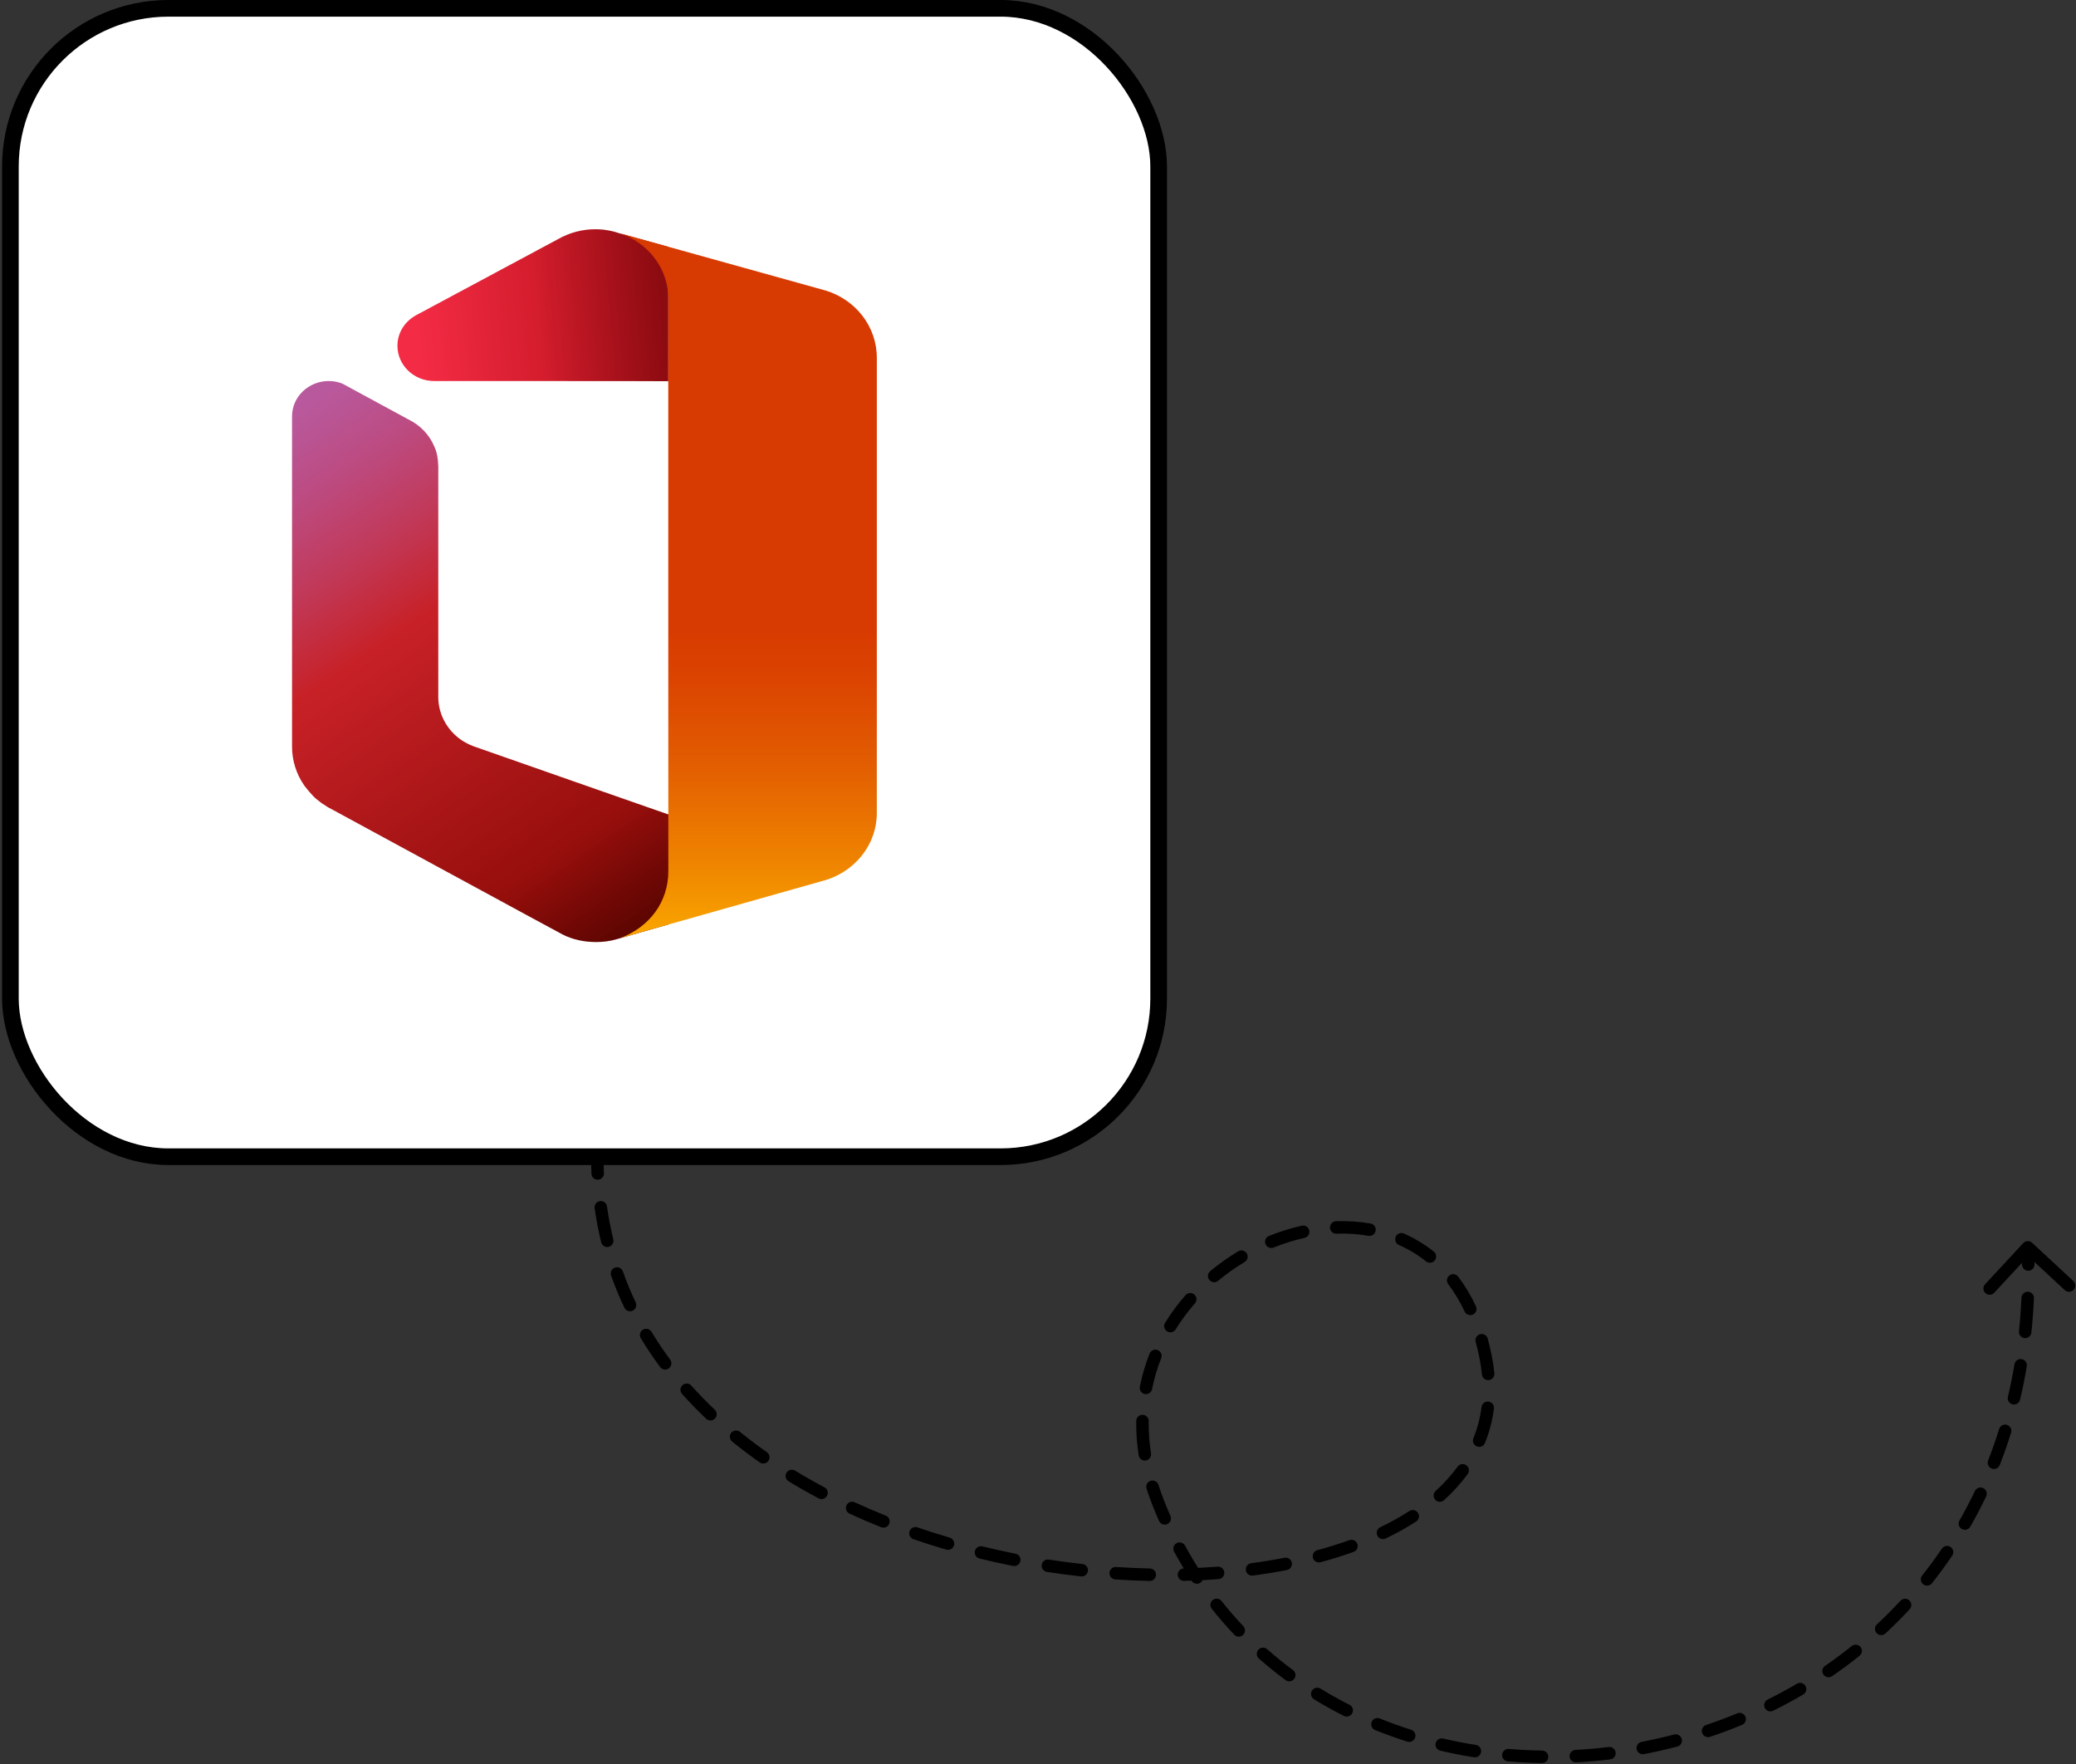 <?xml version="1.0" encoding="UTF-8"?> <svg xmlns="http://www.w3.org/2000/svg" width="499" height="424" viewBox="0 0 499 424" fill="none"><rect x="0" y="0" width="499" height="424" fill="#333333" stroke="none"/><rect x="2.5" y="2" width="276" height="276" rx="38" fill="white"></rect><rect x="2.5" y="2" width="276" height="276" rx="38" stroke="black" stroke-width="4"></rect><g clip-path="url(#clip0_1_77)"><path d="M104.354 91.575C99.494 91.575 95.531 87.79 95.531 83.094C95.531 79.901 97.37 77.166 100.107 75.706L134.222 57.423C136.928 55.898 139.982 55.097 143.088 55.098C145.165 55.098 147.148 55.462 148.987 56.101L160.641 59.338V91.62C160.69 91.575 104.401 91.575 104.354 91.575Z" fill="url(#paint0_linear_1_77)"></path><path d="M104.354 91.575C99.494 91.575 95.531 87.79 95.531 83.094C95.531 79.901 97.37 77.166 100.107 75.706L134.222 57.423C136.928 55.898 139.982 55.097 143.088 55.098C145.165 55.098 147.148 55.462 148.987 56.101L160.641 59.338V91.62C160.69 91.575 104.401 91.575 104.354 91.575Z" fill="url(#paint1_linear_1_77)"></path><path d="M148.238 225.717C146.627 226.177 144.959 226.407 143.283 226.4C140.499 226.4 137.716 225.852 135.214 224.577C134.696 224.348 79.726 194.485 79.726 194.485C78.971 194.119 78.263 193.664 77.603 193.207C77.51 193.162 77.462 193.116 77.367 193.069C76.942 192.752 76.564 192.432 76.141 192.113C75.952 191.976 75.763 191.792 75.622 191.656C75.386 191.43 75.149 191.201 74.962 190.973C74.302 190.289 73.168 188.832 73.168 188.832C71.225 186.068 70.186 182.769 70.196 179.39V100.056C70.196 95.358 74.159 91.573 79.019 91.573C80.245 91.573 81.379 91.801 82.417 92.258L98.129 100.784C100.959 102.151 103.225 104.478 104.404 107.351C104.686 107.943 104.922 108.671 105.065 109.403C105.111 109.585 105.159 109.813 105.159 109.995C105.159 110.084 105.206 110.222 105.206 110.313C105.254 110.634 105.3 110.998 105.3 111.316C105.3 111.59 105.348 111.819 105.348 112.092V154.314V167.492C105.348 171.186 106.999 174.514 109.595 176.839C110.821 177.932 112.425 178.891 114.313 179.528C116.199 180.213 160.836 195.805 160.836 195.805V222.114L148.238 225.717Z" fill="url(#paint2_linear_1_77)"></path><path d="M148.238 225.717C146.627 226.177 144.959 226.407 143.283 226.4C140.499 226.4 137.716 225.852 135.214 224.577C134.696 224.348 79.726 194.485 79.726 194.485C78.971 194.119 78.263 193.664 77.603 193.207C77.51 193.162 77.462 193.116 77.367 193.069C76.942 192.752 76.564 192.432 76.141 192.113C75.952 191.976 75.763 191.792 75.622 191.656C75.386 191.43 75.149 191.201 74.962 190.973C74.302 190.289 73.168 188.832 73.168 188.832C71.225 186.068 70.186 182.769 70.196 179.39V100.056C70.196 95.358 74.159 91.573 79.019 91.573C80.245 91.573 81.379 91.801 82.417 92.258L98.129 100.784C100.959 102.151 103.225 104.478 104.404 107.351C104.686 107.943 104.922 108.671 105.065 109.403C105.111 109.585 105.159 109.813 105.159 109.995C105.159 110.084 105.206 110.222 105.206 110.313C105.254 110.634 105.3 110.998 105.3 111.316C105.3 111.59 105.348 111.819 105.348 112.092V154.314V167.492C105.348 171.186 106.999 174.514 109.595 176.839C110.821 177.932 112.425 178.891 114.313 179.528C116.199 180.213 160.836 195.805 160.836 195.805V222.114L148.238 225.717Z" fill="url(#paint3_linear_1_77)"></path><path d="M198.49 211.501L148.995 225.496C156.166 222.805 160.647 216.741 160.647 209.354C160.647 209.354 160.602 75.167 160.647 71.93C160.695 64.636 155.882 58.389 148.995 56.064C150.504 56.474 198.49 69.834 198.49 69.834C205.614 72.022 210.758 78.406 210.758 86.018V195.316C210.804 202.882 205.614 209.313 198.49 211.501Z" fill="url(#paint4_linear_1_77)"></path></g><path d="M145.07 277.863C145.07 277.035 144.399 276.363 143.57 276.363C142.742 276.363 142.07 277.035 142.07 277.863L145.07 277.863ZM357.084 326.054L355.612 326.347L357.084 326.054ZM278.382 361.138L276.987 361.688L278.382 361.138ZM488.443 298.679C487.836 298.115 486.887 298.151 486.323 298.759L477.144 308.658C476.581 309.265 476.617 310.214 477.224 310.778C477.832 311.341 478.781 311.305 479.344 310.698L487.503 301.898L496.303 310.057C496.91 310.621 497.859 310.585 498.423 309.977C498.986 309.37 498.95 308.421 498.342 307.858L488.443 298.679ZM142.167 282.099C142.204 282.927 142.906 283.567 143.733 283.529C144.561 283.491 145.201 282.79 145.163 281.962L142.167 282.099ZM145.902 289.947C145.786 289.126 145.028 288.555 144.207 288.67C143.387 288.786 142.815 289.544 142.931 290.364L145.902 289.947ZM144.498 298.555C144.694 299.36 145.505 299.853 146.31 299.657C147.115 299.461 147.608 298.65 147.412 297.845L144.498 298.555ZM149.716 305.567C149.439 304.786 148.581 304.378 147.801 304.655C147.02 304.933 146.612 305.79 146.889 306.571L149.716 305.567ZM150.08 314.283C150.435 315.031 151.33 315.35 152.079 314.994C152.827 314.639 153.145 313.744 152.79 312.996L150.08 314.283ZM156.598 320.076C156.17 319.367 155.248 319.139 154.539 319.567C153.83 319.995 153.602 320.917 154.03 321.626L156.598 320.076ZM158.676 328.547C159.17 329.213 160.109 329.352 160.775 328.858C161.44 328.364 161.579 327.424 161.085 326.759L158.676 328.547ZM166.182 333.012C165.631 332.393 164.682 332.339 164.064 332.891C163.446 333.442 163.392 334.39 163.943 335.009L166.182 333.012ZM169.74 340.981C170.341 341.551 171.29 341.526 171.861 340.925C172.431 340.324 172.406 339.375 171.805 338.805L169.74 340.981ZM177.875 344.132C177.233 343.61 176.288 343.707 175.765 344.35C175.243 344.993 175.34 345.938 175.983 346.46L177.875 344.132ZM182.608 351.463C183.286 351.939 184.222 351.775 184.698 351.097C185.174 350.419 185.01 349.484 184.332 349.008L182.608 351.463ZM191.115 353.444C190.408 353.013 189.485 353.237 189.054 353.944C188.623 354.652 188.847 355.575 189.555 356.006L191.115 353.444ZM196.769 360.106C197.501 360.494 198.409 360.215 198.797 359.483C199.185 358.751 198.906 357.843 198.174 357.455L196.769 360.106ZM205.451 361.054C204.699 360.707 203.808 361.036 203.461 361.789C203.115 362.541 203.444 363.432 204.196 363.779L205.451 361.054ZM211.798 367.043C212.567 367.35 213.44 366.975 213.747 366.206C214.054 365.436 213.68 364.564 212.91 364.257L211.798 367.043ZM220.532 367.084C219.749 366.815 218.895 367.231 218.626 368.015C218.357 368.798 218.774 369.652 219.557 369.921L220.532 367.084ZM227.444 372.426C228.239 372.658 229.072 372.202 229.305 371.407C229.537 370.612 229.081 369.779 228.286 369.546L227.444 372.426ZM236.142 371.652C235.338 371.455 234.526 371.948 234.329 372.753C234.133 373.558 234.626 374.369 235.431 374.566L236.142 371.652ZM243.504 376.351C244.317 376.513 245.106 375.985 245.268 375.172C245.429 374.359 244.901 373.57 244.088 373.409L243.504 376.351ZM252.108 374.821C251.289 374.695 250.523 375.256 250.397 376.075C250.271 376.894 250.832 377.66 251.651 377.786L252.108 374.821ZM259.849 378.869C260.673 378.959 261.414 378.365 261.504 377.542C261.595 376.719 261.001 375.978 260.178 375.887L259.849 378.869ZM268.276 376.602C267.45 376.547 266.735 377.173 266.68 377.999C266.625 378.826 267.251 379.54 268.078 379.595L268.276 376.602ZM276.33 379.958C277.158 379.975 277.844 379.318 277.861 378.49C277.879 377.662 277.222 376.976 276.394 376.958L276.33 379.958ZM284.541 376.941C283.713 376.963 283.059 377.652 283.08 378.48C283.102 379.308 283.79 379.962 284.618 379.94L284.541 376.941ZM292.897 379.519C293.723 379.456 294.341 378.735 294.278 377.909C294.215 377.083 293.494 376.465 292.668 376.528L292.897 379.519ZM300.749 375.69C299.928 375.798 299.35 376.552 299.458 377.373C299.567 378.194 300.321 378.772 301.142 378.664L300.749 375.69ZM309.327 377.331C310.14 377.172 310.67 376.384 310.512 375.571C310.353 374.758 309.565 374.228 308.752 374.386L309.327 377.331ZM316.636 372.564C315.836 372.78 315.362 373.603 315.578 374.403C315.794 375.203 316.617 375.677 317.417 375.461L316.636 372.564ZM325.359 372.973C326.138 372.692 326.542 371.832 326.261 371.053C325.979 370.274 325.12 369.87 324.34 370.151L325.359 372.973ZM331.77 367.052C331.023 367.411 330.708 368.307 331.067 369.054C331.425 369.801 332.321 370.115 333.068 369.757L331.77 367.052ZM340.398 365.669C341.094 365.219 341.292 364.29 340.842 363.595C340.392 362.899 339.463 362.701 338.767 363.151L340.398 365.669ZM345.084 358.325C344.47 358.882 344.424 359.831 344.981 360.444C345.538 361.058 346.487 361.103 347.1 360.547L345.084 358.325ZM352.783 354.253C353.27 353.583 353.121 352.645 352.45 352.158C351.78 351.671 350.842 351.82 350.355 352.491L352.783 354.253ZM354.153 345.673C353.843 346.441 354.215 347.315 354.983 347.625C355.751 347.935 356.625 347.563 356.935 346.795L354.153 345.673ZM359.09 338.538C359.196 337.717 358.616 336.964 357.795 336.858C356.973 336.751 356.221 337.331 356.114 338.152L359.09 338.538ZM356.208 330.341C356.289 331.166 357.023 331.768 357.847 331.688C358.672 331.607 359.275 330.873 359.194 330.048L356.208 330.341ZM357.599 321.705C357.38 320.907 356.555 320.437 355.756 320.656C354.957 320.875 354.487 321.7 354.706 322.499L357.599 321.705ZM352.051 315.212C352.403 315.962 353.296 316.286 354.046 315.934C354.796 315.583 355.12 314.69 354.768 313.94L352.051 315.212ZM350.494 306.819C349.992 306.159 349.051 306.031 348.392 306.532C347.732 307.034 347.604 307.975 348.105 308.634L350.494 306.819ZM342.771 303.152C343.419 303.669 344.363 303.562 344.879 302.914C345.396 302.266 345.289 301.322 344.641 300.806L342.771 303.152ZM337.456 296.466C336.698 296.132 335.813 296.476 335.479 297.234C335.145 297.993 335.489 298.878 336.247 299.212L337.456 296.466ZM328.92 297.008C329.736 297.152 330.513 296.607 330.657 295.791C330.8 294.975 330.255 294.197 329.44 294.054L328.92 297.008ZM321.126 293.501C320.298 293.531 319.651 294.227 319.681 295.055C319.712 295.883 320.407 296.529 321.235 296.499L321.126 293.501ZM313.556 297.505C314.364 297.324 314.873 296.522 314.693 295.714C314.512 294.905 313.71 294.396 312.901 294.577L313.556 297.505ZM305.01 297.048C304.243 297.358 303.872 298.233 304.183 299.001C304.494 299.769 305.368 300.139 306.136 299.828L305.01 297.048ZM299.164 303.307C299.875 302.881 300.106 301.959 299.68 301.249C299.254 300.538 298.333 300.307 297.622 300.733L299.164 303.307ZM290.887 305.506C290.25 306.035 290.162 306.981 290.692 307.618C291.221 308.255 292.167 308.343 292.804 307.813L290.887 305.506ZM287.222 313.244C287.768 312.621 287.706 311.673 287.083 311.127C286.46 310.581 285.512 310.643 284.966 311.266L287.222 313.244ZM280.044 317.916C279.608 318.62 279.827 319.545 280.532 319.98C281.237 320.415 282.161 320.197 282.596 319.492L280.044 317.916ZM279.111 326.42C279.416 325.65 279.039 324.778 278.269 324.473C277.499 324.168 276.627 324.545 276.322 325.315L279.111 326.42ZM273.978 333.262C273.817 334.074 274.345 334.863 275.158 335.025C275.971 335.186 276.76 334.657 276.921 333.845L273.978 333.262ZM276.11 341.55C276.123 340.722 275.461 340.04 274.633 340.028C273.805 340.015 273.123 340.677 273.111 341.505L276.11 341.55ZM273.698 349.762C273.826 350.58 274.593 351.14 275.412 351.012C276.23 350.884 276.79 350.117 276.663 349.299L273.698 349.762ZM278.455 356.869C278.205 356.08 277.362 355.642 276.572 355.892C275.782 356.143 275.345 356.986 275.595 357.775L278.455 356.869ZM278.592 365.53C278.927 366.288 279.812 366.631 280.57 366.297C281.328 365.962 281.671 365.076 281.336 364.319L278.592 365.53ZM284.848 371.474C284.453 370.746 283.542 370.476 282.814 370.871C282.086 371.267 281.817 372.177 282.212 372.905L284.848 371.474ZM286.435 379.957C286.89 380.649 287.821 380.841 288.513 380.385C289.204 379.93 289.396 378.999 288.941 378.307L286.435 379.957ZM293.617 384.779C293.103 384.129 292.16 384.02 291.51 384.534C290.861 385.048 290.751 385.991 291.265 386.641L293.617 384.779ZM296.667 392.877C297.236 393.478 298.186 393.504 298.787 392.935C299.389 392.365 299.415 391.416 298.845 390.814L296.667 392.877ZM304.582 396.358C303.962 395.809 303.014 395.867 302.465 396.488C301.916 397.109 301.975 398.057 302.595 398.605L304.582 396.358ZM309.003 403.786C309.669 404.278 310.608 404.137 311.101 403.471C311.593 402.804 311.452 401.865 310.785 401.373L309.003 403.786ZM317.402 405.832C316.696 405.398 315.772 405.62 315.339 406.326C314.906 407.032 315.128 407.956 315.834 408.389L317.402 405.832ZM323.029 412.394C323.769 412.766 324.671 412.468 325.044 411.728C325.416 410.988 325.118 410.086 324.378 409.714L323.029 412.394ZM331.654 413.009C330.887 412.698 330.012 413.069 329.701 413.836C329.39 414.604 329.76 415.479 330.528 415.79L331.654 413.009ZM338.272 418.575C339.062 418.825 339.905 418.387 340.155 417.597C340.404 416.807 339.966 415.964 339.176 415.714L338.272 418.575ZM346.89 417.831C346.083 417.643 345.276 418.143 345.087 418.95C344.898 419.756 345.399 420.563 346.206 420.752L346.89 417.831ZM354.278 422.33C355.096 422.459 355.864 421.9 355.993 421.082C356.122 420.263 355.563 419.495 354.745 419.366L354.278 422.33ZM362.69 420.327C361.864 420.257 361.138 420.87 361.068 421.695C360.998 422.52 361.61 423.246 362.436 423.317L362.69 420.327ZM370.641 423.724C371.469 423.737 372.151 423.075 372.163 422.247C372.176 421.418 371.514 420.737 370.686 420.725L370.641 423.724ZM378.693 420.568C377.865 420.613 377.231 421.319 377.275 422.147C377.32 422.974 378.027 423.608 378.854 423.564L378.693 420.568ZM387.036 422.844C387.858 422.744 388.444 421.996 388.343 421.174C388.243 420.351 387.495 419.766 386.672 419.867L387.036 422.844ZM394.588 418.629C393.774 418.784 393.241 419.57 393.396 420.383C393.552 421.197 394.337 421.731 395.151 421.575L394.588 418.629ZM403.163 419.764C403.964 419.555 404.444 418.735 404.234 417.933C404.024 417.132 403.205 416.652 402.403 416.862L403.163 419.764ZM410.081 414.574C409.296 414.837 408.873 415.687 409.136 416.473C409.399 417.258 410.249 417.682 411.035 417.418L410.081 414.574ZM418.731 414.544C419.497 414.228 419.861 413.351 419.545 412.586C419.229 411.82 418.352 411.455 417.587 411.771L418.731 414.544ZM424.88 408.462C424.138 408.831 423.835 409.731 424.203 410.473C424.571 411.215 425.471 411.518 426.213 411.15L424.88 408.462ZM433.441 407.244C434.156 406.825 434.395 405.906 433.976 405.191C433.556 404.477 432.637 404.237 431.923 404.657L433.441 407.244ZM438.677 400.364C437.994 400.833 437.821 401.767 438.29 402.449C438.759 403.132 439.693 403.305 440.376 402.836L438.677 400.364ZM446.976 397.94C447.623 397.422 447.728 396.479 447.211 395.832C446.693 395.185 445.75 395.08 445.103 395.597L446.976 397.94ZM451.161 390.374C450.554 390.938 450.519 391.887 451.083 392.494C451.647 393.101 452.596 393.136 453.203 392.572L451.161 390.374ZM459.015 386.753C459.578 386.146 459.542 385.197 458.934 384.634C458.326 384.071 457.377 384.107 456.814 384.714L459.015 386.753ZM462.028 378.643C461.512 379.291 461.62 380.235 462.268 380.75C462.917 381.266 463.861 381.158 464.376 380.509L462.028 378.643ZM469.248 373.877C469.713 373.192 469.534 372.259 468.848 371.794C468.162 371.329 467.23 371.508 466.765 372.194L469.248 373.877ZM470.992 365.42C470.58 366.139 470.829 367.055 471.548 367.467C472.267 367.879 473.183 367.63 473.595 366.911L470.992 365.42ZM477.407 359.637C477.764 358.89 477.447 357.994 476.7 357.637C475.952 357.28 475.057 357.597 474.7 358.345L477.407 359.637ZM477.879 351.005C477.577 351.777 477.959 352.646 478.731 352.948C479.502 353.249 480.372 352.868 480.673 352.096L477.879 351.005ZM483.391 344.322C483.637 343.531 483.195 342.691 482.403 342.445C481.612 342.2 480.772 342.642 480.526 343.433L483.391 344.322ZM482.634 335.705C482.444 336.511 482.943 337.32 483.749 337.51C484.555 337.701 485.363 337.202 485.554 336.396L482.634 335.705ZM487.172 328.38C487.309 327.563 486.758 326.79 485.941 326.652C485.124 326.515 484.351 327.066 484.213 327.883L487.172 328.38ZM485.293 319.939C485.207 320.763 485.805 321.501 486.629 321.587C487.453 321.673 488.191 321.075 488.277 320.251L485.293 319.939ZM488.888 312.016C488.925 311.189 488.284 310.488 487.456 310.451C486.629 310.414 485.928 311.055 485.891 311.882L488.888 312.016ZM486.024 303.919C486.032 304.748 486.711 305.412 487.54 305.403C488.368 305.394 489.032 304.715 489.023 303.887L486.024 303.919ZM142.07 277.863C142.07 279.29 142.103 280.702 142.167 282.099L145.163 281.962C145.102 280.611 145.07 279.245 145.07 277.863L142.07 277.863ZM142.931 290.364C143.324 293.161 143.849 295.891 144.498 298.555L147.412 297.845C146.787 295.278 146.281 292.645 145.902 289.947L142.931 290.364ZM146.889 306.571C147.828 309.215 148.894 311.785 150.08 314.283L152.79 312.996C151.648 310.59 150.62 308.114 149.716 305.567L146.889 306.571ZM154.03 321.626C155.468 324.009 157.02 326.316 158.676 328.547L161.085 326.759C159.484 324.602 157.986 322.374 156.598 320.076L154.03 321.626ZM163.943 335.009C165.784 337.073 167.719 339.063 169.74 340.981L171.805 338.805C169.843 336.943 167.966 335.012 166.182 333.012L163.943 335.009ZM175.983 346.46C178.12 348.197 180.331 349.865 182.608 351.463L184.332 349.008C182.11 347.448 179.956 345.823 177.875 344.132L175.983 346.46ZM189.555 356.006C191.906 357.438 194.313 358.805 196.769 360.106L198.174 357.455C195.769 356.181 193.414 354.844 191.115 353.444L189.555 356.006ZM204.196 363.779C206.693 364.929 209.229 366.017 211.798 367.043L212.91 364.257C210.388 363.249 207.9 362.182 205.451 361.054L204.196 363.779ZM219.557 369.921C222.163 370.816 224.794 371.651 227.444 372.426L228.286 369.546C225.679 368.784 223.093 367.964 220.532 367.084L219.557 369.921ZM235.431 374.566C238.112 375.221 240.805 375.816 243.504 376.351L244.088 373.409C241.431 372.882 238.781 372.296 236.142 371.652L235.431 374.566ZM251.651 377.786C254.387 378.207 257.122 378.568 259.849 378.869L260.178 375.887C257.493 375.591 254.801 375.236 252.108 374.821L251.651 377.786ZM268.078 379.595C270.846 379.779 273.6 379.899 276.33 379.958L276.394 376.958C273.709 376.901 271 376.782 268.276 376.602L268.078 379.595ZM284.618 379.94C287.414 379.868 290.176 379.727 292.897 379.519L292.668 376.528C289.999 376.732 287.287 376.87 284.541 376.941L284.618 379.94ZM301.142 378.664C303.93 378.295 306.662 377.851 309.327 377.331L308.752 374.386C306.15 374.894 303.479 375.329 300.749 375.69L301.142 378.664ZM317.417 375.461C320.159 374.722 322.811 373.893 325.359 372.973L324.34 370.151C321.876 371.041 319.304 371.846 316.636 372.564L317.417 375.461ZM333.068 369.757C335.666 368.51 338.116 367.147 340.398 365.669L338.767 363.151C336.601 364.554 334.263 365.855 331.77 367.052L333.068 369.757ZM347.1 360.547C349.246 358.599 351.151 356.501 352.783 354.253L350.355 352.491C348.854 354.558 347.09 356.504 345.084 358.325L347.1 360.547ZM356.935 346.795C357.986 344.187 358.714 341.434 359.09 338.538L356.114 338.152C355.772 340.796 355.109 343.302 354.153 345.673L356.935 346.795ZM359.194 330.048C359.056 328.645 358.844 327.216 358.555 325.762L355.612 326.347C355.883 327.708 356.081 329.039 356.208 330.341L359.194 330.048ZM358.555 325.762C358.276 324.361 357.957 323.009 357.599 321.705L354.706 322.499C355.044 323.732 355.347 325.014 355.612 326.347L358.555 325.762ZM354.768 313.94C353.532 311.299 352.097 308.929 350.494 306.819L348.105 308.634C349.575 310.567 350.901 312.755 352.051 315.212L354.768 313.94ZM344.641 300.806C342.403 299.023 339.991 297.582 337.456 296.466L336.247 299.212C338.552 300.226 340.741 301.534 342.771 303.152L344.641 300.806ZM329.44 294.054C326.72 293.575 323.932 293.399 321.126 293.501L321.235 296.499C323.844 296.404 326.42 296.569 328.92 297.008L329.44 294.054ZM312.901 294.577C310.237 295.173 307.593 296.002 305.01 297.048L306.136 299.828C308.571 298.843 311.057 298.063 313.556 297.505L312.901 294.577ZM297.622 300.733C295.274 302.141 293.016 303.736 290.887 305.506L292.804 307.813C294.814 306.143 296.946 304.636 299.164 303.307L297.622 300.733ZM284.966 311.266C283.156 313.332 281.503 315.553 280.044 317.916L282.596 319.492C283.965 317.276 285.518 315.189 287.222 313.244L284.966 311.266ZM276.322 325.315C275.317 327.85 274.525 330.504 273.978 333.262L276.921 333.845C277.431 331.269 278.171 328.791 279.111 326.42L276.322 325.315ZM273.111 341.505C273.07 344.188 273.259 346.943 273.698 349.762L276.663 349.299C276.249 346.647 276.072 344.061 276.11 341.55L273.111 341.505ZM275.595 357.775C276.005 359.07 276.469 360.375 276.987 361.688L279.778 360.587C279.284 359.337 278.844 358.097 278.455 356.869L275.595 357.775ZM276.987 361.688C277.501 362.99 278.036 364.27 278.592 365.53L281.336 364.319C280.796 363.095 280.277 361.852 279.778 360.587L276.987 361.688ZM282.212 372.905C283.536 375.345 284.946 377.696 286.435 379.957L288.941 378.307C287.499 376.117 286.133 373.839 284.848 371.474L282.212 372.905ZM291.265 386.641C292.987 388.817 294.79 390.895 296.667 392.877L298.845 390.814C297.029 388.897 295.284 386.885 293.617 384.779L291.265 386.641ZM302.595 398.605C304.663 400.434 306.802 402.16 309.003 403.786L310.785 401.373C308.654 399.799 306.584 398.127 304.582 396.358L302.595 398.605ZM315.834 408.389C318.178 409.826 320.579 411.161 323.029 412.394L324.378 409.714C322.001 408.518 319.674 407.224 317.402 405.832L315.834 408.389ZM330.528 415.79C333.07 416.819 335.654 417.747 338.272 418.575L339.176 415.714C336.631 414.91 334.122 414.008 331.654 413.009L330.528 415.79ZM346.206 420.752C348.871 421.377 351.564 421.902 354.278 422.33L354.745 419.366C352.103 418.95 349.483 418.439 346.89 417.831L346.206 420.752ZM362.436 423.317C365.16 423.548 367.897 423.684 370.641 423.724L370.686 420.725C368.011 420.685 365.343 420.553 362.69 420.327L362.436 423.317ZM378.854 423.564C381.584 423.417 384.313 423.177 387.036 422.844L386.672 419.867C384.017 420.191 381.355 420.425 378.693 420.568L378.854 423.564ZM395.151 421.575C397.837 421.062 400.51 420.458 403.163 419.764L402.403 416.862C399.815 417.539 397.208 418.128 394.588 418.629L395.151 421.575ZM411.035 417.418C413.628 416.549 416.196 415.591 418.731 414.544L417.587 411.771C415.115 412.792 412.611 413.726 410.081 414.574L411.035 417.418ZM426.213 411.15C428.663 409.935 431.074 408.633 433.441 407.244L431.923 404.657C429.617 406.009 427.268 407.278 424.88 408.462L426.213 411.15ZM440.376 402.836C442.628 401.289 444.831 399.656 446.976 397.94L445.103 395.597C443.014 397.268 440.87 398.857 438.677 400.364L440.376 402.836ZM453.203 392.572C455.203 390.714 457.142 388.774 459.015 386.753L456.814 384.714C454.993 386.68 453.107 388.566 451.161 390.374L453.203 392.572ZM464.376 380.509C466.072 378.375 467.698 376.165 469.248 373.877L466.765 372.194C465.258 374.418 463.677 376.568 462.028 378.643L464.376 380.509ZM473.595 366.911C474.943 364.557 476.216 362.132 477.407 359.637L474.7 358.345C473.541 360.772 472.303 363.13 470.992 365.42L473.595 366.911ZM480.673 352.096C481.66 349.569 482.568 346.977 483.391 344.322L480.526 343.433C479.723 346.02 478.84 348.544 477.879 351.005L480.673 352.096ZM485.554 336.396C486.172 333.78 486.713 331.108 487.172 328.38L484.213 327.883C483.765 330.546 483.238 333.154 482.634 335.705L485.554 336.396ZM488.277 320.251C488.559 317.556 488.763 314.811 488.888 312.016L485.891 311.882C485.769 314.618 485.569 317.304 485.293 319.939L488.277 320.251ZM489.023 303.887C489.009 302.51 488.975 301.121 488.922 299.722L485.924 299.835C485.976 301.208 486.009 302.569 486.024 303.919L489.023 303.887Z" fill="black"></path><defs><linearGradient id="paint0_linear_1_77" x1="100.427" y1="77.653" x2="223.067" y2="66.549" gradientUnits="userSpaceOnUse"><stop stop-color="#F32B44"></stop><stop offset="0.6" stop-color="#A4070A"></stop></linearGradient><linearGradient id="paint1_linear_1_77" x1="183.532" y1="70.626" x2="129.086" y2="75.556" gradientUnits="userSpaceOnUse"><stop stop-opacity="0.4"></stop><stop offset="1" stop-opacity="0"></stop></linearGradient><linearGradient id="paint2_linear_1_77" x1="150.026" y1="232.31" x2="59.666" y2="98.768" gradientUnits="userSpaceOnUse"><stop stop-color="#800600"></stop><stop offset="0.6" stop-color="#C72127"></stop><stop offset="0.728" stop-color="#C13959"></stop><stop offset="0.847" stop-color="#BC4B81"></stop><stop offset="0.942" stop-color="#B95799"></stop><stop offset="1" stop-color="#B85BA2"></stop></linearGradient><linearGradient id="paint3_linear_1_77" x1="151.962" y1="234.983" x2="132.826" y2="206.702" gradientUnits="userSpaceOnUse"><stop stop-opacity="0.4"></stop><stop offset="1" stop-opacity="0"></stop></linearGradient><linearGradient id="paint4_linear_1_77" x1="179.911" y1="235.121" x2="179.911" y2="67.98" gradientUnits="userSpaceOnUse"><stop stop-color="#FFB900"></stop><stop offset="0.166" stop-color="#EF8400"></stop><stop offset="0.313" stop-color="#E25C01"></stop><stop offset="0.429" stop-color="#DB4401"></stop><stop offset="0.5" stop-color="#D83B01"></stop></linearGradient><clipPath id="clip0_1_77"><rect width="140.609" height="171.307" fill="white" transform="matrix(1 0 0 -1 70.196 226.403)"></rect></clipPath></defs></svg> 